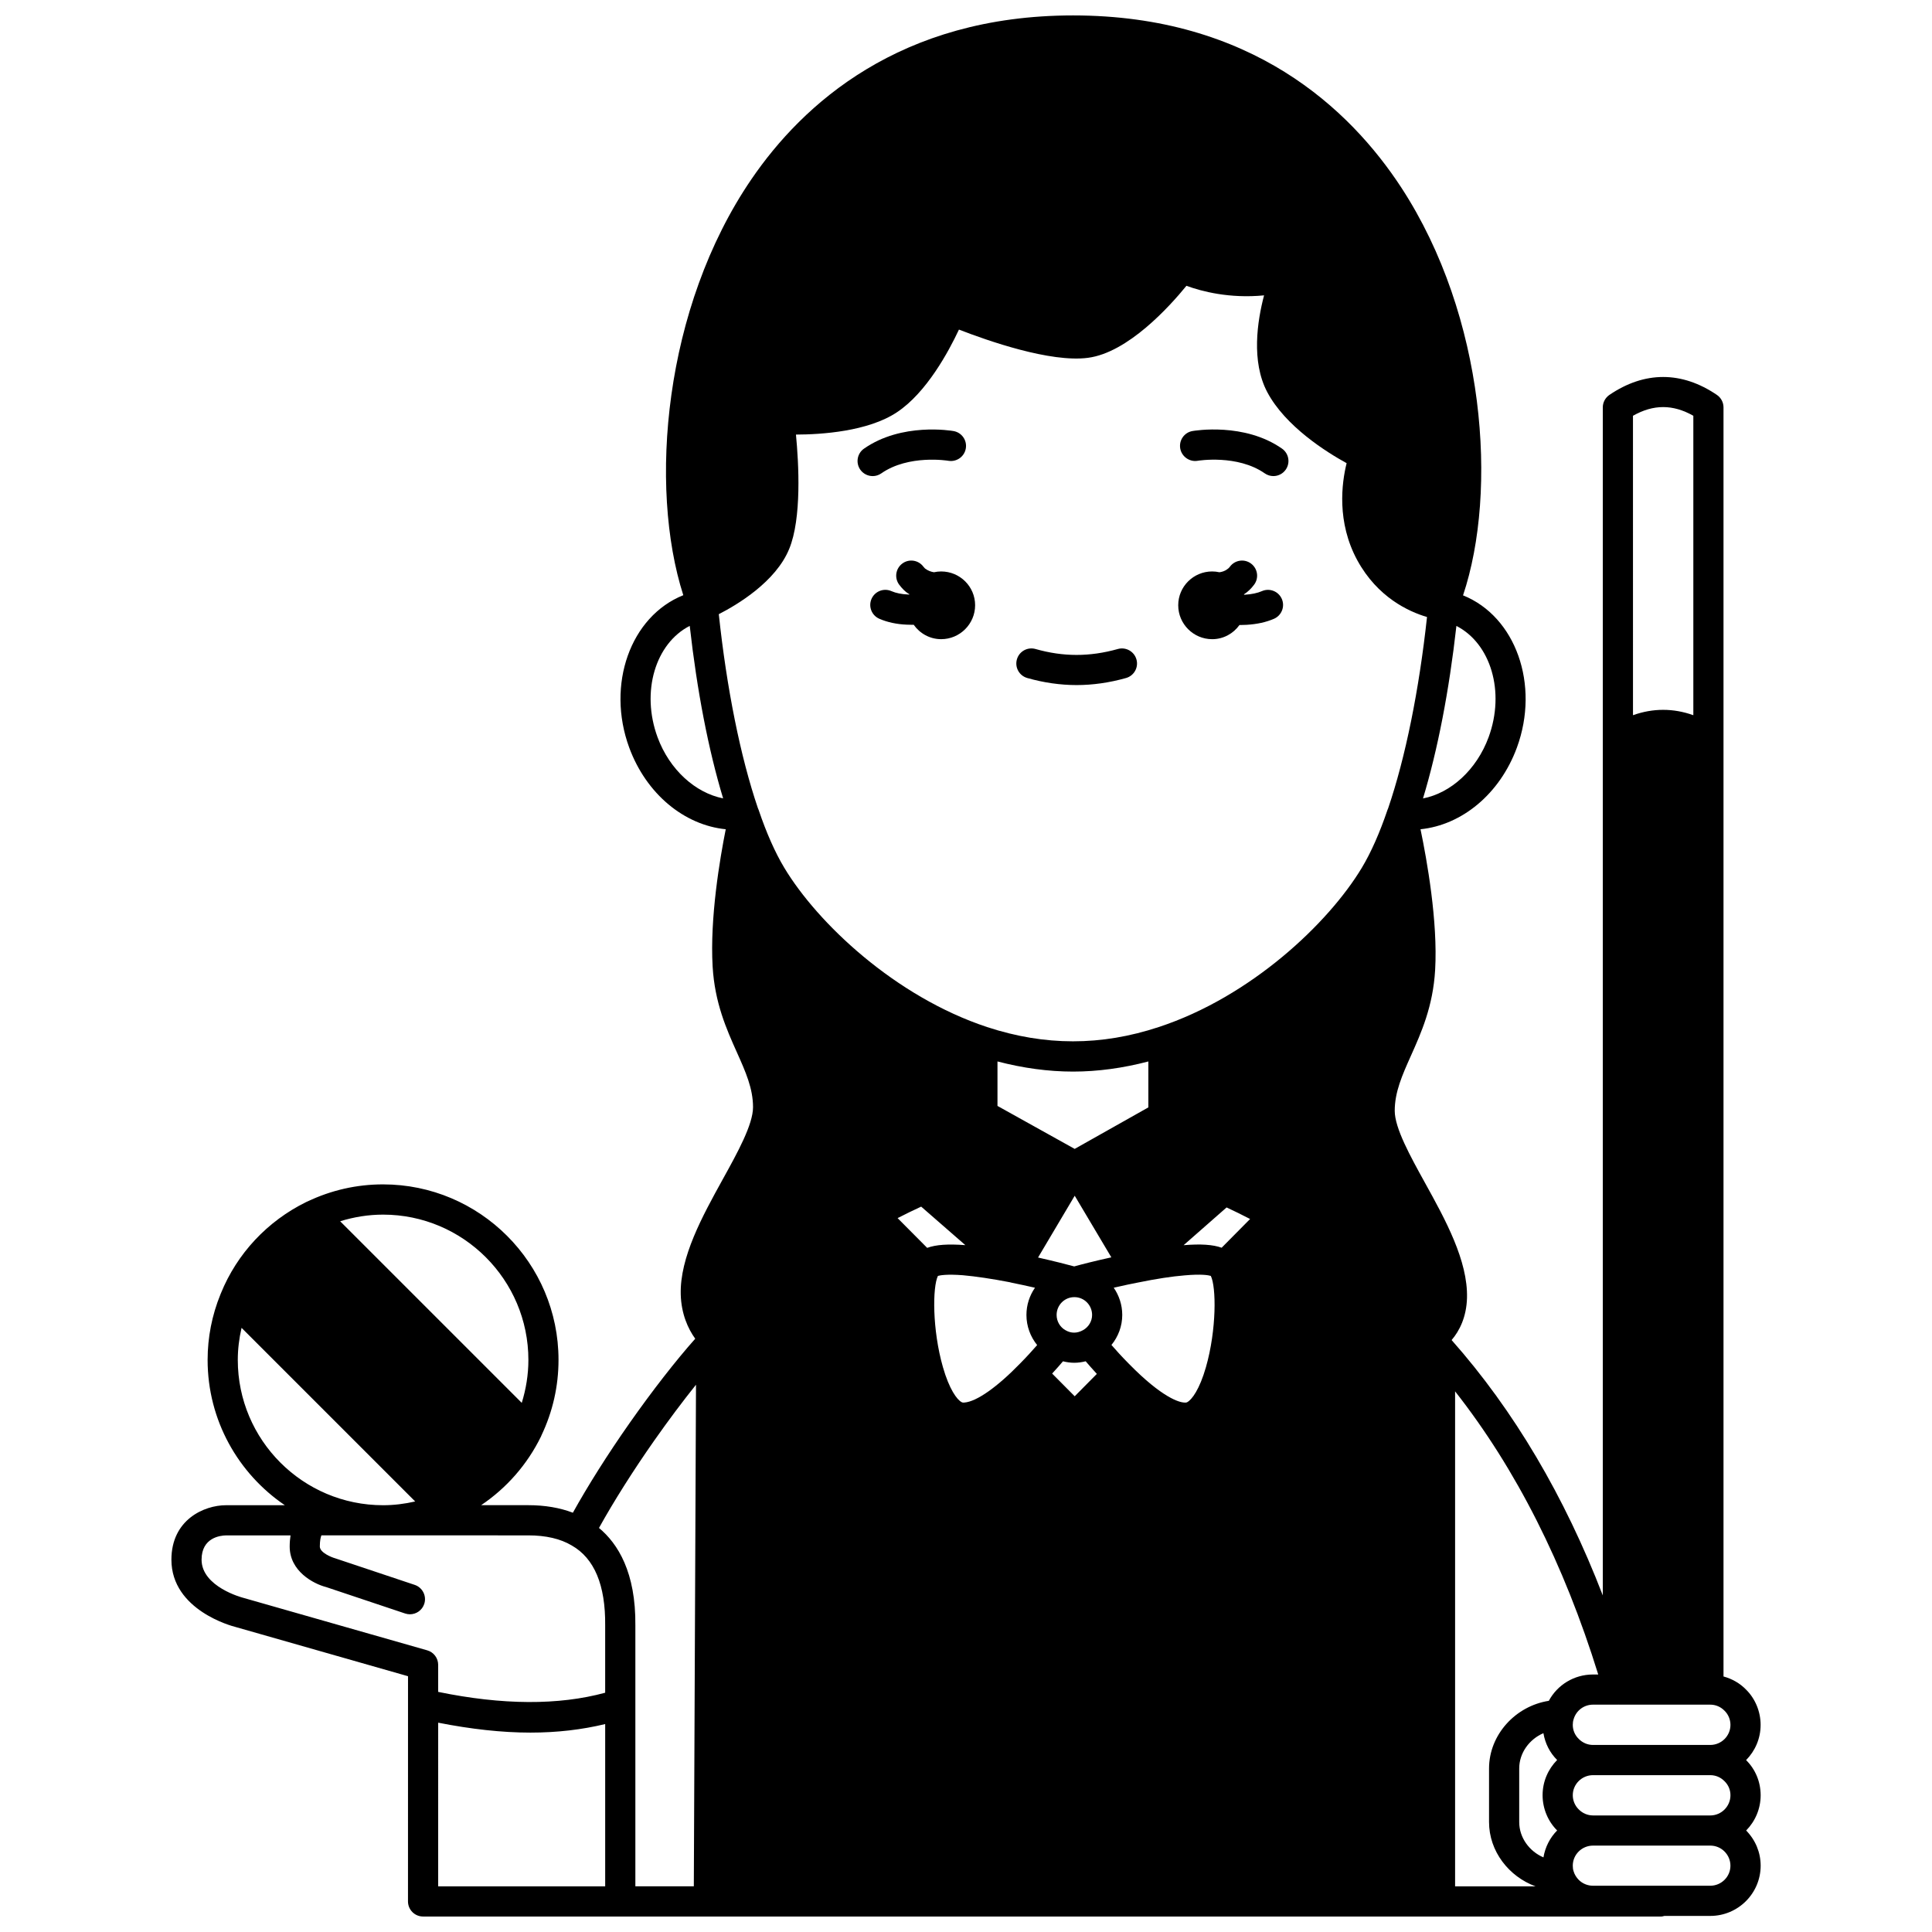 <?xml version="1.0" encoding="UTF-8"?>
<!-- Uploaded to: SVG Repo, www.svgrepo.com, Generator: SVG Repo Mixer Tools -->
<svg width="800px" height="800px" version="1.1" viewBox="144 144 512 512" xmlns="http://www.w3.org/2000/svg">
 <defs>
  <clipPath id="a">
   <path d="m189 148.09h422v503.81h-422z"/>
  </clipPath>
 </defs>
 <path d="m465.23 313.39c3.008 0 5.625-1.496 7.25-3.766 0.066 0 0.133 0.012 0.199 0.012 0.559 0 1.113-0.016 1.668-0.051 2.797-0.168 5.18-0.691 7.277-1.602 2.023-0.883 2.949-3.238 2.07-5.262-0.883-2.023-3.234-2.953-5.262-2.07-1.207 0.527-2.742 0.848-4.566 0.957-0.059 0.004-0.109-0.004-0.164 0-0.012-0.035-0.023-0.074-0.035-0.117 0.027-0.02 0.059-0.031 0.09-0.051 0.938-0.605 1.812-1.441 2.59-2.484 1.328-1.766 0.969-4.273-0.801-5.598-1.762-1.328-4.266-0.965-5.594 0.801-0.309 0.41-0.504 0.543-0.758 0.719-0.625 0.469-1.344 0.68-2.027 0.777-0.625-0.137-1.266-0.215-1.93-0.215-4.957 0-8.996 4-8.996 8.957-0.004 4.949 4.031 8.992 8.988 8.992z"/>
 <path d="m393.42 295.44c-0.656 0-1.297 0.078-1.914 0.211-0.727-0.117-1.527-0.371-2.293-0.945-0.02-0.012-0.207-0.141-0.516-0.547-1.324-1.766-3.832-2.133-5.594-0.801-1.766 1.324-2.129 3.832-0.801 5.598 0.785 1.047 1.664 1.887 2.34 2.305 0.117 0.09 0.23 0.133 0.348 0.211-0.008 0.027-0.016 0.055-0.027 0.082-0.094-0.004-0.176 0.008-0.27 0-1.703-0.062-3.285-0.383-4.453-0.898-2.023-0.891-4.379 0.023-5.273 2.039-0.891 2.019 0.023 4.383 2.043 5.273 2.098 0.926 4.66 1.477 7.328 1.574 0.484 0.023 0.977 0.035 1.465 0.035 0.113 0 0.219-0.016 0.332-0.016 1.621 2.301 4.266 3.824 7.285 3.824 4.957 0 8.996-4.039 8.996-8.996 0-4.953-4.039-8.949-8.996-8.949z"/>
 <path d="m375.27 270.17c0.789 0 1.586-0.234 2.281-0.719 7.25-5.066 17.668-3.359 17.777-3.336 2.16 0.363 4.238-1.074 4.617-3.246 0.387-2.176-1.066-4.25-3.242-4.633-0.555-0.094-13.738-2.328-23.734 4.66-1.812 1.262-2.25 3.758-0.988 5.57 0.785 1.105 2.027 1.703 3.289 1.703z"/>
 <path d="m461.4 266.11c0.102-0.02 10.523-1.73 17.777 3.336 0.695 0.488 1.496 0.719 2.281 0.719 1.258 0 2.504-0.598 3.277-1.707 1.262-1.812 0.824-4.301-0.988-5.57-9.988-6.984-23.176-4.754-23.734-4.66-2.172 0.383-3.613 2.449-3.238 4.621 0.387 2.184 2.496 3.629 4.625 3.262z"/>
 <g clip-path="url(#a)">
  <path d="m606.73 610.45c2.375-2.406 3.852-5.699 3.852-9.336 0-3.551-1.445-6.996-3.898-9.391-1.656-1.695-3.707-2.828-5.938-3.438v-336.32c0-1.324-0.656-2.562-1.75-3.309-9.316-6.332-19.172-6.332-28.488 0-1.09 0.746-1.75 1.984-1.75 3.309v314.84c-10.148-26.301-23.531-49.008-40.066-67.676 2.078-2.422 3.93-6.07 4.078-11.145 0.266-9.902-5.777-20.84-11.117-30.492-3.949-7.148-8.035-14.539-8.035-19.117 0-5 1.984-9.43 4.277-14.559 2.75-6.144 5.867-13.105 6.43-22.758 0.742-12.879-2.188-29.199-3.875-37.297 10.965-1.113 21.016-9.34 25.547-21.652 6.113-16.66-0.324-34.73-14.277-40.332 9.266-27.652 5.918-73.934-16.355-108.06 0-0.004-0.004-0.004-0.004-0.008l-0.004-0.004c-13.613-20.816-39.754-45.617-86.98-45.617-45.949 0-71.719 23.605-85.242 43.406-23.281 34.09-27.262 81.512-18.055 110.24-14.016 5.609-20.449 23.703-14.336 40.375 4.535 12.328 14.609 20.559 25.586 21.652-1.551 7.769-4.223 23.488-3.477 36.379 0.566 9.652 3.688 16.617 6.438 22.762 2.293 5.117 4.269 9.535 4.269 14.508 0 4.602-4.09 12.012-8.055 19.172-5.324 9.648-11.367 20.582-11.102 30.484 0.148 5.141 1.926 9.07 3.84 11.707-5.168 5.812-11.457 13.887-17.391 22.348-5.859 8.348-11.051 16.605-15.035 23.766-3.441-1.316-7.398-2-11.84-2h-12.469c6.719-4.523 12.215-10.75 15.871-18.219 0.031-0.062 0.051-0.133 0.078-0.195 0.012-0.027 0.023-0.051 0.031-0.078 2.992-6.301 4.523-13.031 4.523-20.016 0-25.641-20.859-46.504-46.504-46.504-6.981 0-13.707 1.531-20.02 4.527-0.023 0.008-0.043 0.02-0.066 0.027-0.07 0.035-0.148 0.055-0.219 0.094-10.344 5.074-18.387 13.676-22.672 24.234-0.039 0.09-0.07 0.168-0.105 0.258-2.254 5.539-3.406 11.387-3.406 17.375 0 15.996 8.125 30.133 20.461 38.504l-15.582 0.004c-5.816 0-14.473 3.844-14.473 14.434 0 13.445 16.293 17.66 16.859 17.797l45.844 13.086-0.008 59.684c0 2.207 1.789 4 4 4h328.16c0.281 0 0.527-0.105 0.793-0.16h12.164c7.363 0 13.355-5.973 13.355-13.316 0-3.5-1.371-6.797-3.844-9.32 2.371-2.41 3.844-5.711 3.844-9.352-0.008-3.559-1.398-6.875-3.859-9.305zm-40.566 14.66c-1.414 0-2.769-0.566-3.801-1.621-0.992-0.969-1.559-2.332-1.559-3.738 0-2.93 2.406-5.316 5.363-5.316h31.066c1.43 0 2.758 0.551 3.801 1.621 1.004 0.98 1.555 2.293 1.555 3.699 0 2.953-2.402 5.359-5.359 5.359zm-213.02-335.63c3.352-8.133 2.527-22.723 1.793-30.312 6.75-0.016 19.074-0.812 26.742-5.902 7.867-5.203 13.754-16.156 16.453-21.922 7.551 2.934 24.242 8.805 34.199 7.481 10.586-1.383 21.605-13.578 26.09-19.086 3.969 1.465 11.426 3.434 20.57 2.535-1.789 6.785-3.441 17.508 0.828 25.605 4.812 9.105 15.68 15.918 21.051 18.867-1.305 5.258-2.68 15.613 2.848 25.766 5.363 9.797 13.586 13.57 18.457 15.004-2.102 19.359-5.711 37.234-10.293 50.672-0.012 0.023-0.02 0.047-0.031 0.074-0.008 0.016-0.016 0.031-0.02 0.047-0.008 0.02-0.012 0.039-0.02 0.055-0.031 0.074-0.066 0.156-0.098 0.234-2.086 6.148-4.375 11.312-6.797 15.344-8.84 14.727-29.457 34.23-53.848 42.242-15.297 5.047-30.141 5.031-45.473 0-24.363-8.059-44.945-27.547-53.77-42.246-2.414-4.016-4.703-9.172-6.793-15.34-0.023-0.062-0.051-0.129-0.078-0.191-0.027-0.07-0.055-0.141-0.09-0.211-0.008-0.012-0.012-0.027-0.016-0.039-4.629-13.605-8.273-31.758-10.359-51.391 4.926-2.516 15.105-8.598 18.652-17.285zm34.977 174.29 11.715 10.211c-0.023-0.004-0.051-0.008-0.074-0.008-4.473-0.336-7.699-0.137-10.051 0.723l-7.836-7.883c2.113-1.086 4.188-2.098 6.246-3.043zm4.441 18.359c0.613-0.176 2.379-0.496 6.559-0.184 3.481 0.309 7.777 0.949 12.457 1.855 0.051 0.016 0.105 0.027 0.156 0.039 0.035 0.012 0.074 0.02 0.113 0.027 0.062 0.016 0.129 0.035 0.195 0.051 2.191 0.441 4.293 0.898 6.238 1.348-1.422 2.051-2.262 4.531-2.262 7.211 0 2.969 1.047 5.773 2.84 7.981-1.188 1.363-2.699 3.039-4.465 4.828-6.102 6.293-11.586 10.176-14.844 10.406-0.203 0.023-0.445 0.027-0.703-0.105-1.242-0.641-3.289-3.449-4.957-9.273-2.856-9.961-2.769-21.281-1.328-24.184zm33.828 14.406c-1.465-0.809-2.375-2.363-2.375-4.059 0-2.598 2.094-4.719 4.68-4.719h0.02 0.023c2.582 0 4.68 2.113 4.68 4.719 0 1.66-0.914 3.199-2.402 4.031-1.586 0.883-3.184 0.863-4.625 0.027zm-0.688 8.227c0.973 0.234 1.973 0.387 2.992 0.387 1.027 0 2.035-0.148 3.023-0.395 0.789 0.926 1.789 2.066 2.961 3.344l-5.871 5.93-5.977-6.019c1.145-1.246 2.109-2.344 2.871-3.246zm17.387 0.574c-1.793-1.809-3.348-3.527-4.543-4.906 1.816-2.219 2.863-5.012 2.863-7.953 0-2.684-0.844-5.16-2.258-7.219 0.359-0.078 0.711-0.16 1.082-0.242 1.672-0.387 3.5-0.781 5.375-1.137 4.809-0.984 8.957-1.621 12.348-1.895 4.473-0.398 6.301-0.047 6.918 0.141 1.457 2.867 1.566 14.219-1.297 24.219-1.668 5.812-3.707 8.609-4.988 9.266-0.227 0.113-0.531 0.113-0.875 0.074-1.141-0.094-5.582-1.098-14.625-10.348zm24.66-30.676c-2.316-0.84-5.566-1.043-10.078-0.672l11.391-10.004c2.062 0.961 4.133 1.977 6.227 3.062zm-29.23 2.547-0.047 0.012c-4.191 0.918-7.863 1.855-9.793 2.394-1.754-0.477-5.273-1.383-9.582-2.356l9.715-16.375zm9.809-39.738-19.523 11-20.461-11.387v-11.789c6.738 1.758 13.453 2.688 20.035 2.688 6.559 0 13.246-0.926 19.949-2.684zm81.289 75.254c16.168 20.562 28.855 45.734 37.934 75.035h-1.383c-5.027 0-9.453 2.758-11.715 6.977-8.816 1.363-15.84 8.977-15.84 17.934v14.195c0 7.727 5.234 14.438 12.32 17.035h-21.316zm16.992 114.14v-14.195c0-4.121 2.684-7.758 6.414-9.359 0.453 2.707 1.695 5.188 3.637 7.106-2.379 2.406-3.856 5.699-3.856 9.332 0 3.523 1.43 6.945 3.856 9.34-1.887 1.906-3.168 4.387-3.629 7.141-3.734-1.602-6.422-5.238-6.422-9.363zm55.98-25.75c0 2.93-2.402 5.316-5.359 5.316h-31.066c-1.414 0-2.769-0.566-3.801-1.621-1.004-0.98-1.559-2.297-1.559-3.699 0-0.539 0.066-1.027 0.234-1.531 0.684-2.289 2.746-3.828 5.125-3.828h6.594c0.043 0 0.074-0.023 0.121-0.023 0.043 0 0.078 0.023 0.125 0.023h24.227c1.43 0 2.758 0.551 3.801 1.621 0.992 0.969 1.559 2.332 1.559 3.742zm-9.836-346.93v79.352c-5.301-1.895-10.691-1.895-15.992 0l-0.004-79.352c5.414-3.07 10.586-3.07 15.996 0zm-54.25 85.172c-3.188 8.664-10.027 14.809-17.391 16.238 3.906-12.91 6.922-28.523 8.852-45.715 9.09 4.644 12.961 17.414 8.539 29.477zm-220.25 0.004c-4.426-12.066-0.555-24.848 8.535-29.496 1.93 17.191 4.941 32.805 8.848 45.715-7.336-1.449-14.195-7.562-17.383-16.219zm-0.84 186.36c3.684-5.25 7.492-10.336 11.035-14.754l-0.578 132.93h-15.492v-69.094c0.148-14.113-4.641-21.734-9.641-25.879 3.856-6.949 8.934-15.02 14.676-23.207zm-57.289 74.809c8.73 1.715 16.875 2.629 24.441 2.629 7.062 0 13.641-0.773 19.816-2.262v43.004h-44.258zm23.906-96.137c0 3.91-0.625 7.715-1.758 11.379l-48.125-48.125c3.672-1.137 7.469-1.758 11.379-1.758 21.23 0 38.504 17.273 38.504 38.504zm-77.012 0c0-2.887 0.359-5.723 1-8.5l46.012 46.012c-2.777 0.637-5.617 0.996-8.5 0.996-21.234 0-38.512-17.273-38.512-38.508zm1.34 63.016c-0.109-0.027-10.938-2.879-10.938-10.074 0-5.867 4.984-6.414 6.477-6.438h17.098c-0.133 0.891-0.223 1.855-0.223 2.957 0 6.512 6.258 9.871 9.688 10.746l20.91 6.996c0.418 0.141 0.848 0.207 1.266 0.207 1.672 0 3.234-1.059 3.789-2.731 0.703-2.094-0.43-4.359-2.523-5.062l-21.184-7.078c-0.613-0.16-3.957-1.402-3.957-3.086 0-1.602 0.23-2.516 0.418-2.957l54.809 0.004c4.676 0 8.531 0.887 11.539 2.68 5.984 3.402 8.961 10.516 8.852 21.191v17.828c-12.359 3.363-27.215 3.285-44.258-0.223v-7.168c0-1.789-1.184-3.356-2.902-3.844zm388.87 76.332h-31.066c-1.414 0-2.785-0.562-3.766-1.547-0.641-0.641-1.121-1.426-1.355-2.227-0.012-0.047-0.027-0.094-0.043-0.137-0.129-0.383-0.195-0.867-0.195-1.41 0-2.93 2.406-5.316 5.363-5.316h31.066c1.43 0 2.769 0.551 3.769 1.547 1.023 1.023 1.582 2.363 1.582 3.769 0.004 2.934-2.398 5.32-5.356 5.32z"/>
 </g>
 <path d="m416.24 323.68c4.363 1.242 8.766 1.871 13.086 1.871 4.269 0 8.672-0.629 13.078-1.867 2.129-0.598 3.367-2.809 2.766-4.93-0.598-2.125-2.82-3.359-4.93-2.762-7.492 2.106-14.496 2.082-21.816 0-2.133-0.602-4.34 0.629-4.938 2.75-0.605 2.121 0.625 4.332 2.754 4.938z"/>
</svg>